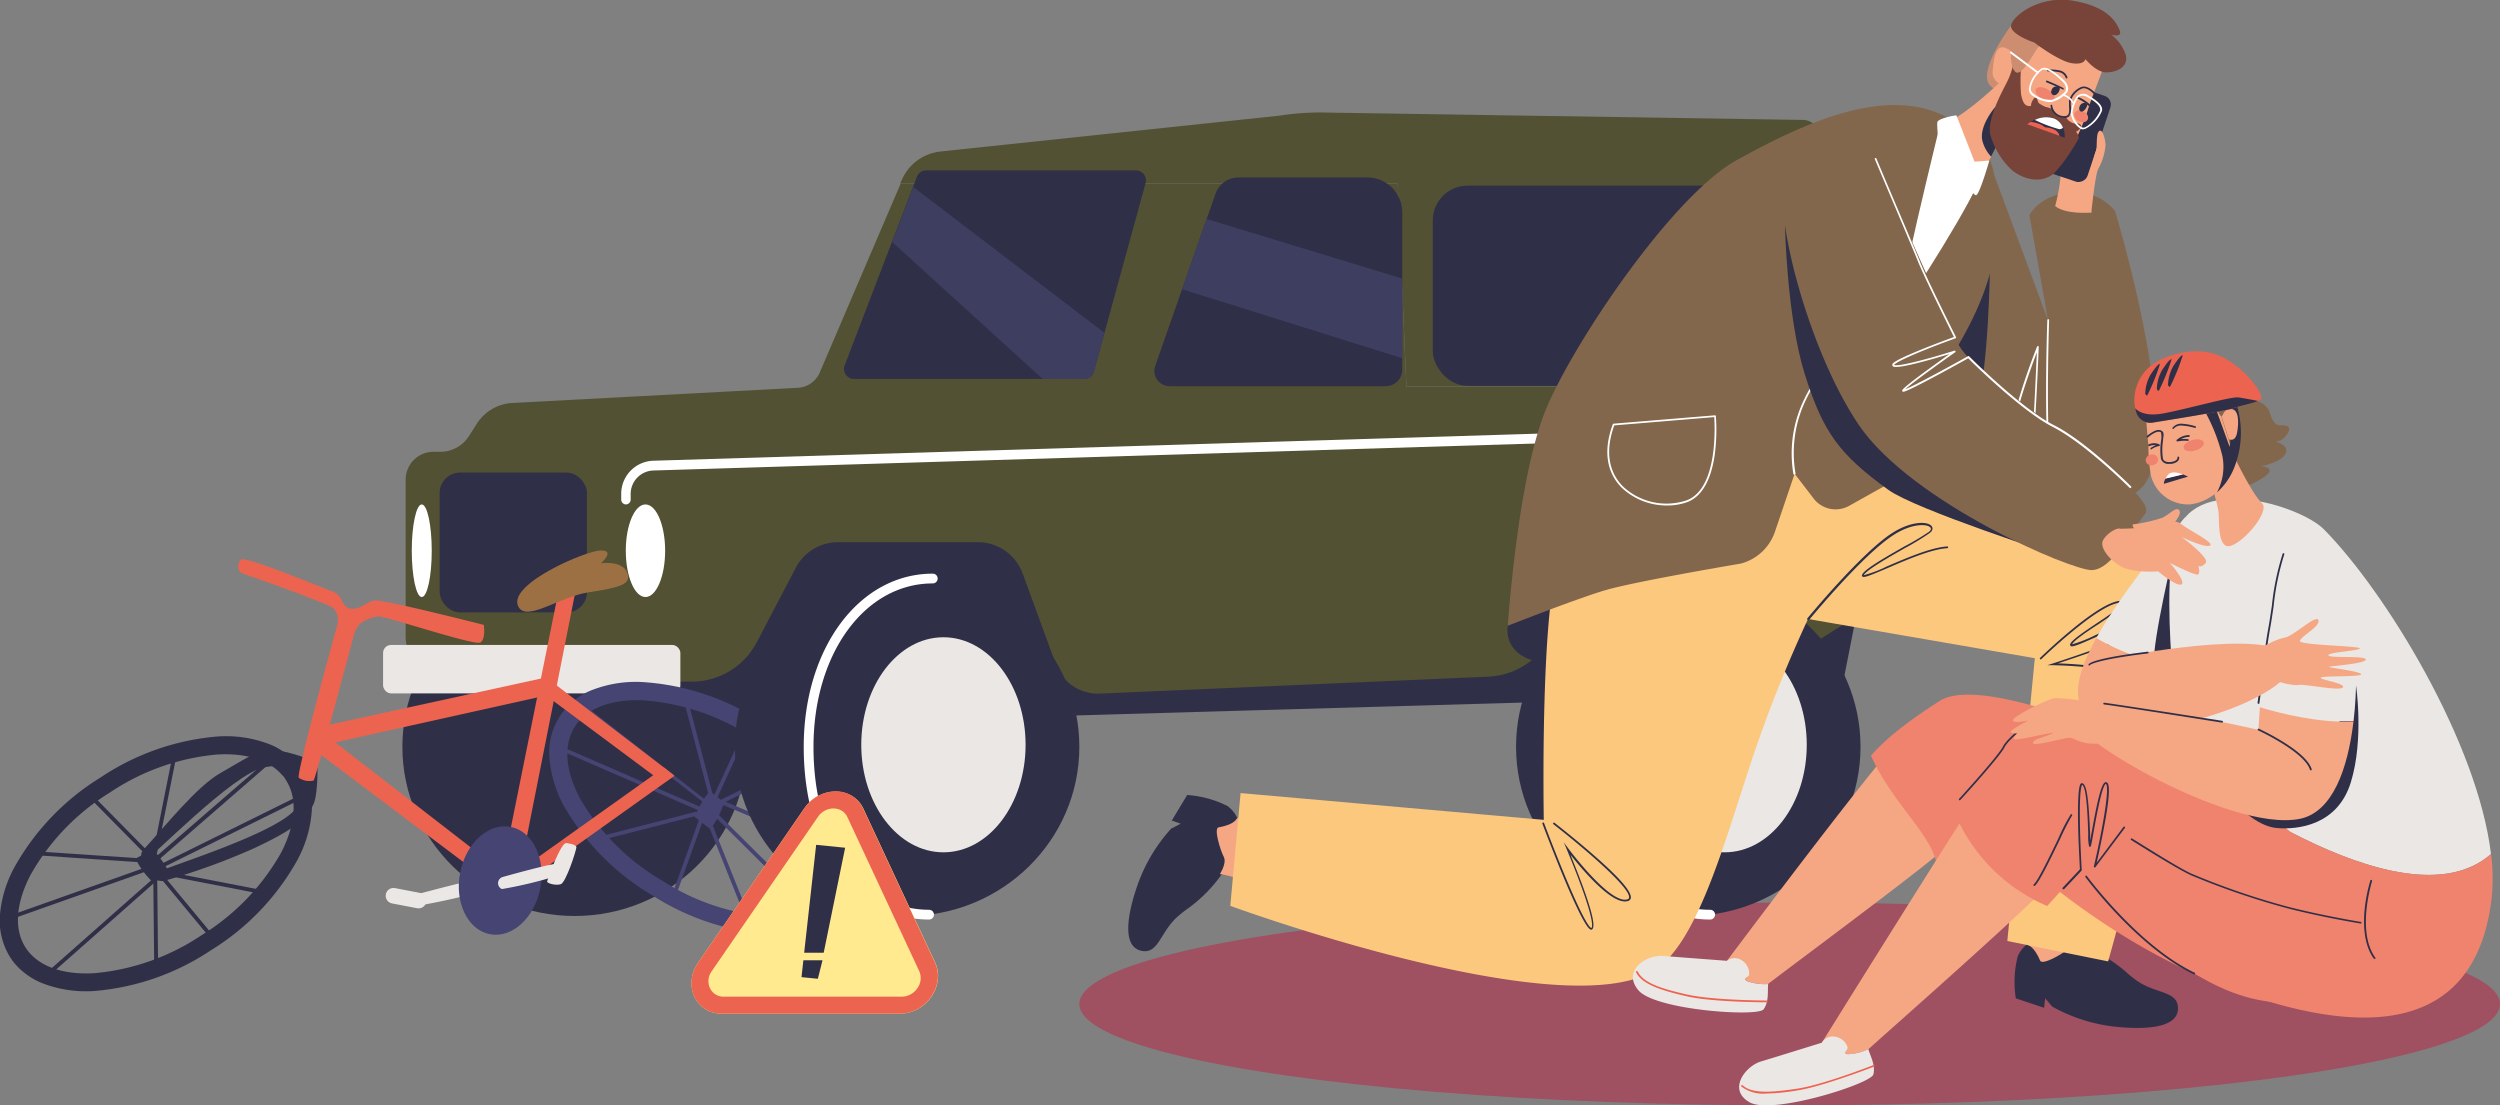 <svg id="Capa_1" data-name="Capa 1" xmlns="http://www.w3.org/2000/svg" viewBox="0 0 338.05 149.47"><rect x="0" y="0" width="338.05" height="149.47" fill="#808080" stroke="none"/><defs><style>.cls-1{fill:#9f5061;}.cls-2{fill:#302f48;}.cls-3{fill:#525133;}.cls-4{fill:#fff;}.cls-5{fill:#ebe7e5;}.cls-6{fill:#454472;}.cls-7{fill:#ec644f;}.cls-8{fill:#9d7044;}.cls-9{fill:#3e3e60;}.cls-10{fill:#f5a784;}.cls-11{fill:#fcc87e;}.cls-12{fill:#83674c;}.cls-13{fill:#cd8d71;}.cls-14{fill:#784338;}.cls-15{fill:#f0836e;}.cls-16{fill:#ffea90;}</style></defs><title>recursos</title><ellipse class="cls-1" cx="242" cy="135.76" rx="96.05" ry="13.71"/><ellipse class="cls-2" cx="77.7" cy="100.98" rx="23.29" ry="22.88"/><polygon class="cls-2" points="251.58 80.3 248.93 93.76 124.28 97.35 69.41 97.35 59.45 90.48 109.77 69.71 244.31 69.71 251.58 80.3"/><path class="cls-3" d="M58.62,61.09h.9A4.59,4.59,0,0,0,63.39,59l1.1-1.72a6.06,6.06,0,0,1,4.78-2.79l38.57-2.05a3.41,3.41,0,0,0,3-2.06l10.93-25.51H189l1.17,27.41h59.5c.07,1.86.12,3.38.15,4.32a2.28,2.28,0,0,0,.9,1.74,5.25,5.25,0,0,1,2.19,4.13V79.68a4.39,4.39,0,0,1-2,3.71l-5.31,3.37a1.62,1.62,0,0,1-2.46-1l-1.71-8.25a5.23,5.23,0,0,0-5.12-4.17H220.9a5.23,5.23,0,0,0-4.38,2.38l-7.28,11.2a10.09,10.09,0,0,1-8,4.58l-52.53,2.29a6.07,6.07,0,0,1-5.95-4l-4.48-12.25a6.43,6.43,0,0,0-6-4.22H113.3a6.43,6.43,0,0,0-5.69,3.45l-5.28,10.08a9.93,9.93,0,0,1-8.8,5.32H61A6.19,6.19,0,0,1,54.85,86V64.86A3.77,3.77,0,0,1,58.62,61.09Z"/><path class="cls-3" d="M189,24.84H121.72l.21-.49a6.43,6.43,0,0,1,5.23-3.86L173,15.64a35.68,35.68,0,0,1,6.33-.42l64.61,1s2.87,0,3.95,5.74c.79,4.2,1.48,21.37,1.79,30.29h-59.5Z"/><path class="cls-2" d="M114.23,49.37,124,23.86a1.35,1.35,0,0,1,1.24-.82H153.6a1.35,1.35,0,0,1,1.31,1.7l-7,25.5a1.35,1.35,0,0,1-1.31,1h-31.1A1.35,1.35,0,0,1,114.23,49.37Z"/><path class="cls-2" d="M156.2,49.5l8.16-23.3A3.29,3.29,0,0,1,167.47,24H184.9a4.71,4.71,0,0,1,4.71,4.71V50a2.22,2.22,0,0,1-2.22,2.22H158.15A2.07,2.07,0,0,1,156.2,49.5Z"/><rect class="cls-2" x="193.74" y="25.1" width="52.14" height="27.08" rx="4.71" ry="4.71"/><ellipse class="cls-2" cx="228.29" cy="100.98" rx="23.29" ry="22.88"/><path class="cls-4" d="M231.25,124.34a.66.66,0,1,0,0-1.32c-9.2,0-15.63-9.06-15.63-22,0-12.61,6.93-22.11,16.13-22.11a.66.66,0,1,0,0-1.32c-9.95,0-17.45,10.07-17.45,23.43C214.31,114.73,221.27,124.34,231.25,124.34Z"/><ellipse class="cls-5" cx="233.2" cy="100.71" rx="11.11" ry="14.54"/><ellipse class="cls-4" cx="87.28" cy="74.47" rx="2.66" ry="6.26"/><ellipse class="cls-4" cx="57.03" cy="74.47" rx="1.35" ry="6.26"/><rect class="cls-2" x="59.45" y="63.9" width="19.92" height="18.91" rx="2.76" ry="2.76"/><rect class="cls-5" x="51.8" y="87.21" width="40.2" height="6.55" rx="1.08" ry="1.08"/><path class="cls-4" d="M84.62,68.21a.66.66,0,0,0,.66-.66V66.8a3.17,3.17,0,0,1,3.09-3.18l160.4-4.91a.66.66,0,0,0,.64-.68.68.68,0,0,0-.68-.64L88.33,62.3A4.48,4.48,0,0,0,84,66.8v.76A.66.66,0,0,0,84.62,68.21Z"/><path class="cls-2" d="M6.47,131.74a.27.27,0,0,1,0-.37l14-12.37a.27.27,0,0,1,.38,0,.26.26,0,0,1,0,.38l-14,12.37a.27.27,0,0,1-.38,0Z"/><path class="cls-5" d="M56.8,120.74l-3.39-.65a1.05,1.05,0,0,0-.4,2.07l3.39.65a1.05,1.05,0,0,0,.4-2.07Z"/><path class="cls-5" d="M57.05,120.75s8.48-2.29,8.86-2a1.22,1.22,0,0,1-.09,1.58,81,81,0,0,1-8.93,2.07A.87.87,0,0,1,57.05,120.75Z"/><path class="cls-6" d="M115.92,120.61a8.68,8.68,0,0,1-.5.93,9.4,9.4,0,0,1-4.65,3.78,16.38,16.38,0,0,1-6.65,1,33.32,33.32,0,0,1-15.88-5.23,33.32,33.32,0,0,1-11.83-11.83,16.38,16.38,0,0,1-2.08-6.4,9.06,9.06,0,0,1,5.93-9.63,16.38,16.38,0,0,1,6.65-1,33.32,33.32,0,0,1,15.88,5.23,33.32,33.32,0,0,1,11.83,11.83,16.38,16.38,0,0,1,2.08,6.4A9.67,9.67,0,0,1,115.92,120.61ZM77.33,99c-1.12,2.43-.7,5.65,1.21,9.16a30.89,30.89,0,0,0,11,10.92,30.88,30.88,0,0,0,14.69,4.88c4.37.14,7.62-1.15,9.15-3.65s1.23-6-.86-9.82a30.88,30.88,0,0,0-11-10.92,30.89,30.89,0,0,0-14.69-4.88c-4.37-.14-7.62,1.15-9.15,3.65A6.18,6.18,0,0,0,77.33,99Zm24.84-.47h0Z"/><path class="cls-6" d="M93.9,110.45s1.66-3.61,2.2-3.3a6.13,6.13,0,0,1,1.74,1.42c.12.33-1.5,3.78-2,3.39Z"/><path class="cls-6" d="M96.63,108.67a.27.27,0,0,1-.5,0L92.48,94.74A.27.27,0,1,1,93,94.6l3.65,13.89A.27.27,0,0,1,96.63,108.67Z"/><path class="cls-6" d="M101.26,98.59l-4.44,9.65a.27.27,0,1,1-.48-.22l4.44-9.65a.27.27,0,0,1,.48.22Z"/><path class="cls-6" d="M108.17,103.4a.27.27,0,0,1-.12.13l-10.55,5.2a.27.27,0,0,1-.24-.48l10.55-5.2a.27.27,0,0,1,.36.35Z"/><path class="cls-6" d="M115.31,116a.27.27,0,0,1-.35.13l-17.23-7.3a.27.27,0,1,1,.21-.49l17.23,7.3a.27.27,0,0,1,.14.35Z"/><path class="cls-6" d="M110.53,123.7l-.05.08a.27.27,0,0,1-.38,0L96.16,109.92a.27.27,0,1,1,.38-.38l13.94,13.86A.27.27,0,0,1,110.53,123.7Z"/><path class="cls-6" d="M101.5,124.6a.27.27,0,0,1-.49,0l-5.24-13.07a.27.27,0,1,1,.49-.2l5.24,13.07A.27.27,0,0,1,101.5,124.6Z"/><path class="cls-6" d="M91.35,121.24a.27.27,0,0,1-.49-.2l3.69-10.27a.27.27,0,1,1,.5.18l-3.69,10.27Z"/><path class="cls-6" d="M94.33,110.16a.27.27,0,0,1-.18.15l-12.33,3.16a.27.27,0,0,1-.13-.52L94,109.79a.27.27,0,0,1,.31.37Z"/><path class="cls-6" d="M95.58,109.79a.27.27,0,0,1-.35.13l-19.12-8.31a.27.27,0,0,1,.21-.49l19.12,8.31a.27.27,0,0,1,.14.35Z"/><path class="cls-6" d="M96,108.85l0,.05a.27.27,0,0,1-.37,0L79,96a.27.27,0,0,1,.33-.42l16.59,13A.27.27,0,0,1,96,108.85Z"/><path class="cls-2" d="M41,102.85s1.53,2.73-.91,6.36-19.66,8.6-19.6,9.12a1.63,1.63,0,0,0,1.87.73,89.31,89.31,0,0,0,12-4.36c4.53-2.14,7-3.64,8.05-6,.65-1.51.51-5.75.51-5.75Z"/><path class="cls-2" d="M42.15,104.85s-2-1.88-6.34-1.11S20,116.6,19.54,116.33c-.09-.06-.9-.61-.09-1.49,3.11-3.38,7.19-8.51,10.34-10.3,4.18-2.37,4.81-3.08,7.41-3.07,1.65,0,5.66,1.56,5.66,1.56Z"/><path class="cls-2" d="M2,130.3a8.68,8.68,0,0,1-.62-.85A9.4,9.4,0,0,1,0,123.62a16.38,16.38,0,0,1,2-6.44,33.32,33.32,0,0,1,11.6-12.05,33.32,33.32,0,0,1,15.78-5.54,16.38,16.38,0,0,1,6.67.9A9.06,9.06,0,0,1,42.13,110a16.38,16.38,0,0,1-2,6.44,33.32,33.32,0,0,1-11.6,12.05A33.32,33.32,0,0,1,12.8,134a16.38,16.38,0,0,1-6.67-.9A9.67,9.67,0,0,1,2,130.3Zm36.22-25.41c-1.71-2.06-4.79-3.08-8.78-2.87a30.89,30.89,0,0,0-14.6,5.16A30.88,30.88,0,0,0,4.13,118.3c-2,3.87-2.26,7.37-.67,9.83s4.86,3.7,9.22,3.47a30.88,30.88,0,0,0,14.6-5.16A30.89,30.89,0,0,0,38,115.32c2-3.87,2.26-7.37.67-9.83A6.18,6.18,0,0,0,38.26,104.88ZM27.93,127.47h0Z"/><polygon class="cls-7" points="44.23 98.06 74.67 91.42 74.3 93.94 43.71 100.74 44.23 98.06"/><polygon class="cls-7" points="74.56 92.14 91.18 104.86 89.74 105.88 73 93.42 74.56 92.14"/><polygon class="cls-7" points="68.6 118.87 89.78 103.79 91.17 104.92 69.61 120.29 68.6 118.87"/><polygon class="cls-7" points="44.56 99.79 69.06 118.77 67.42 120.15 42.2 101.17 44.56 99.79"/><polygon class="cls-7" points="77.79 80.08 69.78 120.51 67.42 120.15 75.58 79.66 77.79 80.08"/><path class="cls-8" d="M70.08,82c1.07,2.18,5.5-1.29,9.51-1.91s5.89-1,5.22-2.67-3.55-1.26-3.55-1.26,2-1.73,0-1.73S68.59,79,70.08,82Z"/><path class="cls-2" d="M20.73,114.84s2.54,3.06,2,3.41a6.13,6.13,0,0,1-2,1c-.35,0-2.76-3-2.19-3.27Z"/><path class="cls-2" d="M21.15,118.07a.27.27,0,0,1,.26-.43l14.1,2.73a.27.27,0,1,1-.1.52l-14.1-2.73A.27.27,0,0,1,21.15,118.07Z"/><path class="cls-2" d="M28.23,126.61l-6.78-8.18a.27.27,0,0,1,.41-.34l6.78,8.18a.27.27,0,0,1-.41.34Z"/><path class="cls-2" d="M20.91,130.75a.27.27,0,0,1-.06-.17l-.12-11.76a.27.27,0,0,1,.53,0l.12,11.76a.27.27,0,0,1-.47.17Z"/><path class="cls-5" d="M76.6,114s1.34.16,1.34.56-1.41,4.77-2.11,5-1.88-.13-1.85-.36S75.86,113.8,76.6,114Z"/><path class="cls-2" d="M1.58,124.09a.27.27,0,0,1,.12-.42l18.53-6.57a.27.27,0,1,1,.18.5L1.88,124.17A.27.27,0,0,1,1.58,124.09Z"/><path class="cls-2" d="M4.68,115.56a.27.27,0,0,1,.22-.44l14,.94a.27.27,0,1,1,0,.53l-14-.94A.27.27,0,0,1,4.68,115.56Z"/><path class="cls-2" d="M12.1,107.86a.27.27,0,0,1,.39-.36l7.66,7.77a.27.27,0,0,1-.38.37l-7.66-7.77Z"/><path class="cls-2" d="M20.8,115.35a.27.27,0,0,1-.06-.22l2.49-12.48a.27.27,0,1,1,.52.1l-2.49,12.48a.27.27,0,0,1-.47.12Z"/><path class="cls-2" d="M20.59,116.64a.27.27,0,0,1,0-.37l15.76-13.64a.27.27,0,0,1,.35.4L21,116.67a.27.27,0,0,1-.38,0Z"/><path class="cls-2" d="M21.25,117.44l0-.05a.27.27,0,0,1,.12-.36l18.88-9.34a.27.27,0,0,1,.24.48l-18.88,9.34A.27.27,0,0,1,21.25,117.44Z"/><ellipse class="cls-6" cx="67.63" cy="119.06" rx="7.39" ry="5.52" transform="translate(-62.04 163.03) rotate(-79.13)"/><path class="cls-5" d="M68,118.58s7.09-2,7.47-1.77a1.22,1.22,0,0,1-.06,1.59,58.2,58.2,0,0,1-7.54,1.82A.87.87,0,0,1,68,118.58Z"/><path class="cls-7" d="M45.51,82.87a2.7,2.7,0,0,1,.08,1.74c-.71,2.5-5.57,20.21-5.19,20.56a2.56,2.56,0,0,0,2,.38c.25-.16,4.64-16.6,5.5-19.86a2.77,2.77,0,0,1,1.48-1.79,4.79,4.79,0,0,1,1.83-.55c1.07,0,13,4,13.75,3.53s.46-2.38.46-2.38S51.73,81,50.61,81.2s-1.86,1.29-3.2,1.09S46.49,80.54,45,80,32.89,75,32.5,75.7s-.5,1.61.58,1.95,11.39,4,12,4.59A1.86,1.86,0,0,1,45.51,82.87Z"/><path class="cls-9" d="M123.5,25.29h0l-2.86,7.43L141,51.25h5.61a1.35,1.35,0,0,0,1.31-1L149.33,45Z"/><polygon class="cls-9" points="159.84 39.11 189.61 48.44 189.61 37.67 163.16 29.61 159.84 39.11"/><ellipse class="cls-2" cx="122.66" cy="100.98" rx="23.29" ry="22.88"/><path class="cls-4" d="M125.63,124.34a.66.66,0,1,0,0-1.32C116.42,123,110,114,110,101c0-12.61,6.93-22.11,16.13-22.11a.66.66,0,1,0,0-1.32c-9.95,0-17.45,10.07-17.45,23.43C108.68,114.73,115.65,124.34,125.63,124.34Z"/><ellipse class="cls-5" cx="127.57" cy="100.71" rx="11.11" ry="14.54"/><path class="cls-2" d="M165.66,117.54a19.62,19.62,0,0,1-5.16,5.4,14.51,14.51,0,0,0-1.42,1.15c-2.26,2.11-2.51,5.14-4.93,4.43-2.1-.62-2-4-.38-8.72a22.48,22.48,0,0,1,4.59-7.75l1.3-.67-1.21-.43,2.08-3.45A14.2,14.2,0,0,1,166,109a4.24,4.24,0,0,1,1.65,2.77A10.71,10.71,0,0,1,165.66,117.54Z"/><path class="cls-10" d="M164.93,118.22s1-1.48.55-2.35-1.42-3.92-.68-4c2.37-.41,2.41-1.29,2.52-1.25s5.84.76,5.75,2.54.39,6.94-.36,7.05S165.2,117.95,164.93,118.22Z"/><path class="cls-2" d="M281.22,127.76a19.62,19.62,0,0,1,6.42,3.81,14.51,14.51,0,0,0,1.44,1.13c2.57,1.73,5.57,1.29,5.42,3.81-.13,2.19-3.48,2.83-8.41,2.33a22.48,22.48,0,0,1-8.59-2.73l-.95-1.12-.15,1.28L272.58,135a14.2,14.2,0,0,1,.26-5.7,4.24,4.24,0,0,1,2.33-2.23A10.71,10.71,0,0,1,281.22,127.76Z"/><path class="cls-10" d="M282.06,128.32s-1.67-.67-2.41,0-3.5,2.26-3.79,1.57c-.93-2.22-1.8-2.06-1.79-2.18s-.58-5.86,1.19-6.17,6.68-1.94,7-1.24S281.72,128.12,282.06,128.32Z"/><path class="cls-2" d="M207.68,75.49l-3.8,9.11S202.53,91,214,89.6,250,73.33,249.52,64.16,211,71.71,207.68,75.49Z"/><path class="cls-11" d="M251.51,59.53l4.62.58s33.11,13.4,38,17.15S285.06,130,285.06,130l-13.63-2.76L275.15,89,244.48,83.7A182.05,182.05,0,0,0,237,102.41c-3.9,11.7-7.57,25.61-13.64,29-12.92,7.24-57-8.92-57-8.92l1.39-15.25,41,3.62s-.57-31.07,2.52-36.23S251.51,59.53,251.51,59.53Z"/><path class="cls-12" d="M269.69,23.76l7.24,19.53-2.51-14.18s1.06-2.33,4.75-3A7,7,0,0,1,286,28.53s9.65,31.88,3.5,37.5c-5.2,4.74-13.06,4.75-17.64-1.38S259.5,49,260.59,38.73C261.24,32.62,269.69,23.76,269.69,23.76Z"/><path class="cls-10" d="M282.79,28.74s-3.42.32-4.89-.88a23.47,23.47,0,0,0,.82-5.54c-.07-.8,2.93-3.72,4-3.33s1.09.92,1,1.72-1.12,5.71-1.12,6.29A11.81,11.81,0,0,0,282.79,28.74Z"/><rect class="cls-2" x="274.45" y="14.65" width="12.23" height="6.82" rx="1.23" ry="1.23" transform="translate(174.39 278.39) rotate(-71.49)"/><path class="cls-2" d="M269.08,35.45l-8.2,9.21c.92,4.71,3.32,9.13,5.89,13C269.05,50.69,269.08,35.45,269.08,35.45Z"/><path class="cls-12" d="M258.5,55.68c8.85-11.16,13.21-20.66,11.19-31.92-.52-2.89-2-4.85-4.54-6.73-7.84-5.83-18.71-1.84-30.37,4.66-8.65,4.81-22,24.64-25.73,33.64-3.86,9.34-5.16,29.28-5.16,29.28s10-3.93,13.49-4.89c4.42-1.22,18-3.51,18-3.51A6.65,6.65,0,0,0,240,71.92l2.67-7.86,2.56,3.34a3.75,3.75,0,0,0,4.81,1l12-6.72S258.78,55.94,258.5,55.68Z"/><path class="cls-13" d="M271.93,3.46s-4.7,6.24-2.8,8.14c3.06,3.05,6.9-5.38,6.74-6.48S273,3,271.93,3.46Z"/><path class="cls-10" d="M270.5,11.06s-4.28,4.09-6.71,5.21c-1.42.66.32,5.87,2.14,7.5s3.94-4,4.47-5,2.55-3.65,2.73-4.13S271.45,11,270.5,11.06Z"/><path class="cls-10" d="M284.39,9.24l-1.88,5a26.07,26.07,0,0,1-1.53,4c-.87,1.63-3.14,4.13-6.34,2.86s-5.24-5.08-5-7.1a5.87,5.87,0,0,1,.71-2.71,1.69,1.69,0,0,1-.88-1.85c.11-1.48.39-3.37,1.57-3s1.11,1.09,1.41,1.14,2.87-2.4,4.47-2.11S284.32,7.25,284.39,9.24Z"/><path class="cls-2" d="M270.4,18.78c.09-.17.21-.38.36-.62l-1-3.65S267.61,17,268.05,19a4.9,4.9,0,0,0,1.19,2.18C269.78,20.18,270.2,19.16,270.4,18.78Z"/><path class="cls-2" d="M279.44,10.61a.12.12,0,0,1-.12-.09h0a1.17,1.17,0,0,0-.75-.73,5.54,5.54,0,0,0-1.65-.13.12.12,0,0,1,0-.24,5.68,5.68,0,0,1,1.74.14,1.42,1.42,0,0,1,.9.89.12.12,0,0,1-.08.15Z"/><path class="cls-14" d="M273.29,9.06a23.7,23.7,0,0,0,0,3.7c.18.92.44,1.59,1.13,1.58a7.15,7.15,0,0,1,4.39,1c.66.5,2.41,2.94,2.29,3.31s-2.51,4.3-3.75,5.08c-1.86,1.17-4.11.28-5.37-.79A10.56,10.56,0,0,1,269.07,18c-.22-2.51,2-6.17,2.47-7.23.73-1.58.64-2.47,1-2.5A.61.61,0,0,1,273.29,9.06Z"/><ellipse class="cls-15" cx="276.55" cy="12.75" rx="0.75" ry="1.43" transform="translate(131.43 248.51) rotate(-61.03)"/><ellipse class="cls-15" cx="281.43" cy="15.73" rx="0.75" ry="0.99" transform="translate(131.34 254.32) rotate(-61.03)"/><path class="cls-2" d="M278.93,12.07h-.05c-.84-.41-2.16-.94-2.17-.95a.12.12,0,0,1,.09-.22s1.34.54,2.19,1a.12.12,0,0,1-.05.23Z"/><path class="cls-2" d="M282.48,14.31a.12.12,0,0,1-.08,0,5.74,5.74,0,0,0-1.52-1,.12.12,0,0,1,.09-.22,5.88,5.88,0,0,1,1.6,1,.12.12,0,0,1-.08.21Z"/><path class="cls-13" d="M271.93,6.52s-.23,2.56.62,3.22,2.51-2.69,3-3.26a4.2,4.2,0,0,1,1.37-1S272.24,3.15,271.93,6.52Z"/><path class="cls-10" d="M280.11,14.11s.18,1.16-.34,1.53a1.53,1.53,0,0,1-1.83-.37c-.44-.49-.58-.72-.53-1A1.51,1.51,0,0,1,280.11,14.11Z"/><path class="cls-2" d="M278.47,11.8a.7.7,0,0,0-1.07.42.53.53,0,0,0,0,.41c.25.4.57.24.77.07s.48-.7.29-.87Z"/><path class="cls-2" d="M282.12,14a.61.61,0,0,0-.84.25.73.73,0,0,0-.1.64c.19.35.49.18.68,0s.49-.7.33-.84Z"/><path class="cls-14" d="M277.34,14.79a7.43,7.43,0,0,1-1.61-.81c-.33-.32-.2-1-.44-.9s-1.2,1.32-.23,1.92,2.62,1.3,3.46,2,1.38,1.14,2,.9,1.08-.71.8-1.05-.8,0-1.23-.3-1.22-.51-1.73-.81A5.13,5.13,0,0,1,277.34,14.79Z"/><path class="cls-2" d="M279.86,13.77h0a.12.12,0,0,1-.1-.14,2.88,2.88,0,0,1,1.58-1.83c.85-.42,1.85.64,1.9.69a.12.12,0,0,1-.18.16s-.92-1-1.61-.64A2.66,2.66,0,0,0,280,13.67.12.12,0,0,1,279.86,13.77Z"/><path class="cls-4" d="M281.66,17.49a.63.63,0,0,1-.37-.11A2.93,2.93,0,0,1,280,15.2a4.64,4.64,0,0,1,.84-2.18,1.22,1.22,0,0,1,1.52-.13c1,.59,2.05,1.3,1.87,2.1A4.78,4.78,0,0,1,282,17.41,1.07,1.07,0,0,1,281.66,17.49Zm0-4.56a.93.93,0,0,0-.65.26l0,0a4.62,4.62,0,0,0-.75,2,2.72,2.72,0,0,0,1.19,2,.55.55,0,0,0,.53,0,4.64,4.64,0,0,0,2-2.24c.17-.74-1.18-1.51-1.76-1.84A1.16,1.16,0,0,0,281.65,12.93Zm-.74.18h0Z"/><path class="cls-4" d="M277.17,13.81a4.34,4.34,0,0,1-2.49-1,1,1,0,0,1-.3-1,4.12,4.12,0,0,1,1.7-2.57c.77-.33,1.93.62,3,1.6a1.57,1.57,0,0,1,.57,1.13,1.06,1.06,0,0,1-.11.49,4.09,4.09,0,0,1-2,1.3A1.37,1.37,0,0,1,277.17,13.81Zm-.74-4.39a.63.63,0,0,0-.25,0,4,4,0,0,0-1.56,2.38.79.79,0,0,0,.22.77,3.72,3.72,0,0,0,2.59.93,4,4,0,0,0,1.84-1.15v0s.35-.62-.4-1.34C278.35,10.52,277.2,9.41,276.43,9.41Z"/><path class="cls-4" d="M280.32,14a.12.12,0,0,1-.1-.06,2.17,2.17,0,0,0-1.29-1,.12.12,0,0,1,0-.24,2.37,2.37,0,0,1,1.45,1.1.12.12,0,0,1,0,.17Z"/><path class="cls-4" d="M275.56,9.93l-.07,0-3.66-2.73A.12.12,0,0,1,272,7l3.66,2.73a.12.12,0,0,1-.07.22Z"/><path class="cls-2" d="M279.11,15.91a1.81,1.81,0,0,1-1.84-1.63.12.12,0,1,1,.24,0,1.58,1.58,0,0,0,1.66,1.42.59.59,0,0,0,.45-.16c.22-.24.18-.74.15-1.28,0-.17,0-.34,0-.51a.12.12,0,0,1,.12-.12.12.12,0,0,1,.12.12c0,.17,0,.34,0,.5a2.05,2.05,0,0,1-.21,1.46.82.82,0,0,1-.62.24Z"/><path class="cls-4" d="M267,21.87s-2.42-6.21-2.46-6.26-2.43.37-2.57.9.53,7.43,1.15,7.27a18.26,18.26,0,0,1,2.47-.18s1.18,3.13,1.68,2.76S269,21.71,269,21.71Z"/><path class="cls-10" d="M282.79,28.74s.5-5,.92-5.88a7.77,7.77,0,0,0,1-3.29c-.07-1-.47-2.25-.9-1.81s-.18,2.27-.41,2.7S282,26.13,282,26.13l-.89,2.1Z"/><path class="cls-4" d="M277.31,66.55a1,1,0,0,1-.45-.13,5.59,5.59,0,0,1-2.22-5.11c.34-3.42.68-11.25.78-13.66-.38,1-1.12,3-1.81,5.16-1.29,4.09-1.8,7-1.49,8.43a.12.12,0,0,1-.24.05c-.77-3.54,3.39-14,3.57-14.41a.12.12,0,0,1,.23,0c0,.1-.41,10.33-.82,14.39A5.33,5.33,0,0,0,277,66.2c.13.07.37.16.5.05s.27-.34-.08-1.4c-1.19-3.57-.61-20.84-.58-21.57a.12.12,0,1,1,.24,0c0,.18-.61,18,.57,21.49.28.85.29,1.42,0,1.66A.47.47,0,0,1,277.31,66.55Z"/><path class="cls-2" d="M279.19,18.63A2.73,2.73,0,0,0,277.75,16c-1.57-.67-3.67.77-3.67.77Z"/><path class="cls-4" d="M278.41,17.46a19.42,19.42,0,0,1-3.26-1.24,3.46,3.46,0,0,1,2.6-.2,2.22,2.22,0,0,1,1.2,1.24A.57.57,0,0,1,278.41,17.46Z"/><path class="cls-7" d="M274.08,16.79a5.77,5.77,0,0,1,.51-.3,4.11,4.11,0,0,1,1.46.4l.5.33a3.45,3.45,0,0,1,1.33.35c.32.22.61.55.59.8Z"/><path class="cls-4" d="M242.62,64.18a.12.12,0,0,1-.12-.09A16.71,16.71,0,0,1,244,53.92c2.55-5.44,12.2-16.12,12.29-16.23a.12.12,0,0,1,.18.16c-.1.11-9.72,10.76-12.25,16.17a16.45,16.45,0,0,0-1.43,10,.12.12,0,0,1-.09.15Z"/><path class="cls-2" d="M241.36,30.34s.23,12.49,2.7,20.32,4.67,10.79,11.27,15.57c3.71,2.69,22.95,8.89,22.95,8.89s-21.37-15-26.11-22.39S241.36,30.34,241.36,30.34Z"/><path class="cls-4" d="M262.3,17S256,42.64,256.89,42.06s10.82-16.35,10.87-18.3S262.3,17,262.3,17Z"/><path class="cls-12" d="M252.51,19s11.4,25.93,12.34,27.64c3.05,5.53,27.54,19.87,25.22,22.84s-4.54,7.5-7.2,7.61-24.4-9.13-31.53-19.64c-6.88-10.13-12-29.63-9.86-34.88S251.69,16.24,252.51,19Z"/><path class="cls-4" d="M288.09,66a.12.12,0,0,1-.09,0c-.06-.06-6-6-10.38-8.25-4.19-2.11-10.76-8.58-11.48-9.3-.88.49-7.93,4.41-8.73,4.52a.16.16,0,0,1-.19-.09c-.05-.13-.11-.28,3.48-2.91,1.11-.81,2.24-1.62,2.92-2.1-.75.23-2,.6-3.22.93-4.07,1.1-4.35.82-4.47.7a.2.2,0,0,1-.05-.19c0-.16.12-.52,4.33-2.21,1.76-.71,3.53-1.35,4-1.53-.49-1-3.85-7.75-4.8-10.06-1-2.47-5.85-13.85-5.9-14a.12.12,0,0,1,.22-.09c0,.11,4.88,11.5,5.9,14s4.82,10.09,4.86,10.16a.12.12,0,0,1-.07.17c-4,1.43-8.1,3.15-8.3,3.6.41.28,4.43-.75,8.15-1.93a.12.12,0,0,1,.11.21c-2.32,1.63-5.92,4.24-6.75,5,1.32-.51,6.45-3.33,8.48-4.46a.12.12,0,0,1,.14,0c.07.07,7.1,7.12,11.48,9.32s10.38,8.23,10.44,8.29a.12.12,0,0,1-.09.2Z"/><path class="cls-14" d="M275.07,5.75s3.24,2.47,5,2.78S282,8,282,8s1.47,1.83,2.86,1.79,2.94-.71,2.6-2.31a5.52,5.52,0,0,0-2-2.8s1.59.51,1.15-.6-1.66-3.25-6.43-4-8.48,2.45-8.24,3.58S275.07,5.75,275.07,5.75Z"/><path class="cls-2" d="M215.19,125.71h-.08c-1.27-.35-6-12.9-6.55-14.33a.12.12,0,0,1,.23-.08s1.32,3.52,2.77,7c2.62,6.31,3.41,7.13,3.62,7.19h0c.16-.13.35-.93-1.33-5.55-.93-2.57-2-5.08-2-5.11l-.4-.93.6.81c.06.08,5.68,7.62,8,6.9.18-.06.22-.15.23-.22.27-1.45-7.3-7.67-10.23-9.94a.12.12,0,0,1,.15-.19s2.69,2.08,5.27,4.34c1.3,1.14,5.28,4.61,5.05,5.83a.52.52,0,0,1-.4.41c-2.09.64-6.23-4.33-7.75-6.25.39,1,1.05,2.6,1.66,4.27,1.31,3.61,1.71,5.46,1.25,5.82A.25.25,0,0,1,215.19,125.71Z"/><path class="cls-2" d="M244.48,83.82a.12.12,0,0,1-.09-.2c.07-.09,7.32-8.9,11.5-11.56,2.52-1.61,4.8-1.61,5.32-.9.09.13.26.47-.24.89a34.32,34.32,0,0,1-3.4,2.07c-2.34,1.33-5.24,3-5.56,3.66h0a16.29,16.29,0,0,0,3.07-1.16c2.55-1.1,6.05-2.61,8.22-2.73a.12.12,0,0,1,.13.11.12.12,0,0,1-.11.13c-2.13.11-5.6,1.61-8.14,2.71-2.36,1-3.15,1.33-3.36,1.11a.23.23,0,0,1,0-.28c.34-.73,3.16-2.34,5.65-3.76a35.29,35.29,0,0,0,3.37-2c.17-.14.35-.36.2-.56-.38-.51-2.48-.64-5,1-4.15,2.64-11.37,11.42-11.44,11.51A.12.12,0,0,1,244.48,83.82Z"/><path class="cls-4" d="M225.42,68.35a8.86,8.86,0,0,1-6.1-2.37c-1.47-1.46-2.88-4.14-1.24-8.61a.12.12,0,0,1,.1-.08l13.71-1.13a.12.12,0,0,1,.13.11,25.76,25.76,0,0,1-.14,5.12c-.48,3.52-1.77,5.77-3.72,6.5A7.81,7.81,0,0,1,225.42,68.35Zm-7.14-10.83c-1.55,4.31-.2,6.89,1.21,8.29a8.62,8.62,0,0,0,8.59,1.84c4.25-1.6,3.79-10.13,3.72-11.25Z"/><path class="cls-2" d="M286.42,91.17l-.06,0c-2-1.12-8.72-1.22-8.79-1.22h-.74l.7-.22s3.61-1.16,7.14-2.47c6.39-2.37,7.09-3.19,7.1-3.43,0-.07-.1-.12-.18-.15-1.42-.55-5.35,1.21-8.23,2.49-2.39,1.06-3.18,1.39-3.4,1.16,0,0-.09-.14,0-.29.27-.56,1.93-1.67,3.68-2.84.88-.59,1.8-1.2,2.45-1.69,1-.76,1-.94,1-1h0s-.06-.08-.53,0c-3.05.36-10.46,7.55-10.53,7.62a.12.12,0,0,1-.17-.17s1.9-1.85,4.14-3.7c3-2.49,5.22-3.84,6.54-4,.32,0,.69-.05.78.18.15.42-1,1.22-3.53,2.94-1.57,1-3.36,2.24-3.6,2.74v0a16.76,16.76,0,0,0,3.1-1.22c2.91-1.3,6.9-3.08,8.41-2.49.28.11.33.27.33.38,0,1-5.28,2.92-7.26,3.65-2.63,1-5.28,1.86-6.49,2.26,1.8.06,6.51.3,8.2,1.23a.12.12,0,0,1-.06.23Z"/><path class="cls-5" d="M283.46,86.29c4.05-7.29,12-16.32,12-16.32s2.83,13.53,0,19.72l-.25.52A30.4,30.4,0,0,1,283.46,86.29Z"/><path class="cls-10" d="M283.46,86.29a30.4,30.4,0,0,0,11.74,3.92c-3,5.93-10.59,10.27-13.58,5.71C280.18,93.74,281.33,90.11,283.46,86.29Z"/><path class="cls-2" d="M293.54,76.35s-3.32,14.12-2,14.31,5.33,1.06,5.29-.64S293.54,76.35,293.54,76.35Z"/><path class="cls-10" d="M255.31,101.74c4.1,3,5.94,10.12,6.64,13.86-4.54,3.8-22.85,17.36-22.86,17.45a7.09,7.09,0,0,1-2.87-.39,28.39,28.39,0,0,1-2.7-2.74S249.77,108.21,255.31,101.74Z"/><path class="cls-5" d="M224.89,129.26c2.22.18,8.63.66,8.63.66a1.68,1.68,0,0,1,1.87-.14,2.11,2.11,0,0,1,1.13,2c-.11.46-1,.4-.3.89a7.09,7.09,0,0,0,2.87.39c-.1.86.15,2.36-.62,3.42s-14.68.11-16.93-2.58S222.67,129.08,224.89,129.26Z"/><path class="cls-7" d="M238.93,135.53h0c-.07,0-7.34,0-10.86-.81s-6.06-1.64-6.84-3.25a.12.12,0,0,1,.22-.11c.74,1.52,3.1,2.32,6.68,3.12s10.73.81,10.8.81a.12.12,0,0,1,0,.24Z"/><path class="cls-12" d="M304.88,54.12s1.61.38,2,1.57.72,1.89,1.64,1.82,1.4.39.64,1.34a1.88,1.88,0,0,1-1.48.87s1.91.4,1.37,1.61-3.36,1.73-3.36,1.73,1.38,0,1.19.71-3.71,2.61-6,2.74-7.43-8.46-6.73-10.63S303.8,53.85,304.88,54.12Z"/><path class="cls-5" d="M295.17,103.32s-3.24-21.08-1.11-30.4,17-4.57,20.18-1.34c8.42,8.53,20.81,28.91,22.59,43.9C324.73,126.1,295.17,103.32,295.17,103.32Z"/><path class="cls-10" d="M298.75,53.32c-.73-1.22-6.86-2.68-8.64,2.3l.4,4.77a23.43,23.43,0,0,0,.33,3.87,5.17,5.17,0,0,0,5.34,3.94,6.65,6.65,0,0,0,5.54-4.81,9.85,9.85,0,0,0-.38-4l-1-3.12C300.1,56.21,299.49,54.57,298.75,53.32Z"/><path class="cls-10" d="M301.48,60.39s2.7,6,4.41,7.69c1,1-2.07,4.86-4.1,5.68s-1.67-3.48-1.8-4.52-1-3.86-1-4.32S300.7,60,301.48,60.39Z"/><path class="cls-2" d="M293.85,58l-.07,0a.12.12,0,0,1,0-.17,1.49,1.49,0,0,1,1.19-.54h0a8.09,8.09,0,0,1,1.88.34.12.12,0,0,1-.07.23,8,8,0,0,0-1.85-.32,1.26,1.26,0,0,0-1,.43A.12.12,0,0,1,293.85,58Z"/><ellipse class="cls-15" cx="296.64" cy="60.22" rx="1.41" ry="0.74" transform="translate(-5.03 85.09) rotate(-16.19)"/><ellipse class="cls-15" cx="290.98" cy="62.19" rx="0.84" ry="0.74" transform="translate(-5.8 83.59) rotate(-16.19)"/><path class="cls-2" d="M293.31,62.72a1,1,0,0,1-1.1-.67,8.27,8.27,0,0,1,0-2.39,2.91,2.91,0,0,0,0-1.18c-.41-.37-1.39.34-1.74.65a.12.12,0,0,1-.16-.18,4.89,4.89,0,0,1,.75-.53c.58-.33,1-.37,1.31-.11s.16.59.1,1.38a8.09,8.09,0,0,0,0,2.31c.1.44.67.54,1.16.46s.84-.3.8-.6a.12.12,0,0,1,.24,0c.05.47-.48.77-1,.86Z"/><path class="cls-2" d="M298.19,55.71a24.13,24.13,0,0,1,2.33,6,7.37,7.37,0,0,1-.75,4.88,8.82,8.82,0,0,0,2.45-3.64,12.75,12.75,0,0,0,.25-8.12l-1.34.17s.41,2.08.51,2.79a12.69,12.69,0,0,1-.15,2.63l-1.86-5.14Z"/><path class="cls-10" d="M301.66,55.32c-1.12,0-1,1-1.28.94h0l1,3.12s.85.48,1.11-.83S302.78,55.28,301.66,55.32Z"/><path class="cls-7" d="M288.9,55.84a2,2,0,0,0,2.18,1.3c3-.48,10-1.62,10.79-1.92,1.05-.38,3.82-.85,3.92-1.36s-1.38-3.27-4.75-5.29-7.74-.76-9.78.58a6,6,0,0,0-2.63,5.51A5.54,5.54,0,0,0,288.9,55.84Z"/><path class="cls-2" d="M305.33,54.22c-.72-.16-1.95-.37-2.64-.48-1-.15-6.93,1.57-10.22,2.17-2.31.42-3.34-.26-3.75-.7a5.41,5.41,0,0,0,.17.64,2,2,0,0,0,2.18,1.3c3-.48,10-1.62,10.79-1.92S304.48,54.59,305.33,54.22Z"/><path class="cls-2" d="M290.08,53.25a5.39,5.39,0,0,1,.76-2.65c.75-1.1,1-1.36,1.24-1.4a29.81,29.81,0,0,1-1.7,4.22C290.27,53.6,290.08,53.25,290.08,53.25Z"/><path class="cls-2" d="M291.65,52.61a5.39,5.39,0,0,1,.76-2.65c.75-1.1,1-1.36,1.24-1.4a29.8,29.8,0,0,1-1.7,4.22C291.84,53,291.65,52.61,291.65,52.61Z"/><path class="cls-2" d="M293.16,52.08a5.39,5.39,0,0,1,.76-2.65c.75-1.1,1-1.36,1.24-1.4a29.81,29.81,0,0,1-1.7,4.22C293.35,52.43,293.16,52.08,293.16,52.08Z"/><path class="cls-15" d="M253,102.18c2.83-3.3,7.6-6.29,9.18-7.34,6.56-4.37,33,8.49,33,8.49s29.56,22.78,41.66,12.15a25.75,25.75,0,0,1,.06,6.15c-1.84,15-12.82,20-33.92,12.56S267.9,111,267.9,111s-2.52,2.62-6.09,5.61C261.11,112.84,255.63,108.24,253,102.18Z"/><path class="cls-2" d="M292.61,65.42s-.07-.2.22-.71l2.34-.56a6.2,6.2,0,0,1,.69.3Z"/><path class="cls-4" d="M293.15,64.22c.41-.54,1.36-.32,2-.07l-2.34.56A4.39,4.39,0,0,1,293.15,64.22Z"/><path class="cls-2" d="M294.42,59.69a.12.12,0,0,1-.09-.2,2.57,2.57,0,0,1,1.64-.66.12.12,0,0,1,.13.11.12.12,0,0,1-.11.13,2.48,2.48,0,0,0-1.08.31,4.88,4.88,0,0,1,.93,0,.12.12,0,0,1,0,.24,4.42,4.42,0,0,0-1.36.07Z"/><path class="cls-10" d="M247.6,141.61c-.69-.33-1.25-.62-1.25-.62s15.21-24.43,20.43-32.45a13.71,13.71,0,0,1,11.68,9.62c-3.58,4.17-25.82,23.62-25.79,23.71a7.09,7.09,0,0,1-2.81.68,15.26,15.26,0,0,1-2.24-.93Z"/><path class="cls-5" d="M238.09,143.54c2.13-.64,8.27-2.55,8.27-2.55a1.68,1.68,0,0,1,1.69-.82,2.11,2.11,0,0,1,1.78,1.44c.07.47-.8.75,0,.94a7.09,7.09,0,0,0,2.81-.68c.22.84,1,2.14.68,3.41s-13.62,5.48-16.7,3.79S236,144.18,238.09,143.54Z"/><path class="cls-7" d="M238.83,147.87a4.82,4.82,0,0,1-3.35-.94.12.12,0,0,1,.16-.18c1.25,1.14,3.74,1,7.36.46s10.28-3.18,10.35-3.2a.12.12,0,0,1,.09.22c-.07,0-6.84,2.66-10.4,3.22A28.57,28.57,0,0,1,238.83,147.87Z"/><path class="cls-2" d="M290.91,60.78a.12.12,0,0,1-.07-.22,3.11,3.11,0,0,1,.67-.34,1.46,1.46,0,0,0-.86.09.12.12,0,1,1-.09-.22,1.69,1.69,0,0,1,1.42,0,.12.12,0,0,1,0,.22,2.68,2.68,0,0,0-1,.4Z"/><path class="cls-15" d="M264.11,109.44c4.62-7.1,11.95-13.8,14.61-14.29,7.1-1.3,28.15,14.9,28.15,14.9,14.14,11.05,12.77,26.88-.12,25.37s-25.38-17.82-25.38-17.82-3.32,3.49-4.54,4.91A23.59,23.59,0,0,1,264.11,109.44Z"/><path class="cls-2" d="M265,108.22a.12.12,0,0,1-.09-.2c.05-.06,5.31-5.81,5.94-7.09s4.34-4.09,5.05-4.32a.12.12,0,1,1,.07.23c-.67.21-4.29,2.94-4.91,4.2s-5.76,6.91-6,7.15A.12.12,0,0,1,265,108.22Z"/><path class="cls-2" d="M318.58,92.68s1.1,7.25-.7,13.1-7.19,6.42-10,6.19-5.49-3.25-5.49-3.25,9.63-4.48,11.46-6.81S318.58,92.68,318.58,92.68Z"/><path class="cls-10" d="M284.88,95.61a23.87,23.87,0,0,0-6.94-1.21c-.88,0-5.83,2.51-5.75,3s2.14,0,2.14,0-2.49,1.31-2.45,1.55.95.24.95.24-.7.52-.46.76,4.95-.92,5.19-.86-1,.44-1.35.59-1.35.35-1.29.81,3.93-.66,4.8-.72,1.58,1,4.15.75c1.72-.17,2.75-.79,2.7-2.52A2.66,2.66,0,0,0,284.88,95.61Z"/><path class="cls-5" d="M305.58,95.58c.47-6.21,1.93-20,5.78-23.59,1.33-1.23,2.88-.42,5.36,4.89,1.38,3,2.49,12.42,1.53,20.61C313.54,97.78,308,96.33,305.58,95.58Z"/><path class="cls-2" d="M305.37,95.17h0a.12.12,0,0,1-.1-.13c0-.08,1-7.72,1.49-10.31.14-.77.28-1.75.44-2.8a35,35,0,0,1,1.46-7.06.12.12,0,1,1,.22.1,35,35,0,0,0-1.44,7c-.15,1-.29,2-.44,2.81-.48,2.59-1.47,10.22-1.48,10.3A.12.12,0,0,1,305.37,95.17Z"/><path class="cls-10" d="M279.88,95.69c3.45-2.13,25.51,3,25.51,3s.05-1.18.19-3.06c2.46.75,8,2.2,12.66,1.91-.77,6.5-2.85,12.2-7.15,13.16C301.37,112.82,276.43,97.83,279.88,95.69Z"/><path class="cls-10" d="M286.56,88.85s20.19-4,23-.12-12.63,10.13-21.15,9.69S284.11,88.93,286.56,88.85Z"/><path class="cls-10" d="M306.1,87.43a9.11,9.11,0,0,1,2.81-1.21c1.23-.18,4.34-3.24,4.59-2.35S311,86.11,311,86.68s8.21.66,8.09,1-4.28.5-4.24.93,5,0,5.05.57-5,.9-5,1,4.42.61,4.38,1-5.35.17-5.47.46,3.33.73,3,1.3-5.19-.48-6-.32-4.46-.62-5.2-2S305.08,87.62,306.1,87.43Z"/><path class="cls-2" d="M279,120.24a.12.12,0,0,1-.09-.2l2.33-2.48c0-.39-.17-3-.23-5.54-.13-5.72.26-6,.4-6.09a.22.22,0,0,1,.22,0c.62.28.82,2.73,1,6.87,0,.3,0,.6,0,.85.06-.32.13-.72.21-1.13.74-4.12,1.28-6.55,1.83-6.74a.26.26,0,0,1,.27.06c.6.52-.15,4.53-.43,6-.37,2-.79,3.9-1,4.82l3.64-4.86a.12.12,0,0,1,.19.14l-4,5.32a.12.12,0,0,1-.21-.1c.95-4,2.23-10.66,1.63-11.17h0c-.52.19-1.3,4.49-1.67,6.56s-.35,1.92-.48,1.95a.13.13,0,0,1-.13-.06,6.75,6.75,0,0,1-.11-1.65c-.06-1.91-.2-6.36-.81-6.65-.11.08-.41.74-.3,5.84.06,2.81.23,5.6.23,5.63a.12.12,0,0,1,0,.09l-2.36,2.51A.12.12,0,0,1,279,120.24Z"/><path class="cls-2" d="M296.71,131.75h-.05c-7.61-3.63-14.58-13-14.65-13.14a.12.12,0,1,1,.19-.14c.07.09,7,9.46,14.56,13.06a.12.12,0,0,1-.05.23Z"/><path class="cls-2" d="M321.08,129.67a.12.12,0,0,1-.1-.05c-1.38-1.93-1.43-4.7-1.23-6.69a21.07,21.07,0,0,1,.77-3.87.12.12,0,0,1,.23.07c0,.07-2.14,6.76.43,10.35a.12.12,0,0,1,0,.17Z"/><path class="cls-2" d="M319.22,124.88h0c-.05,0-5.24-.85-9.94-2.07a101.73,101.73,0,0,1-13.06-4.48c-2.15-1-8-4.72-8.06-4.75a.12.12,0,0,1,.13-.2c.06,0,5.9,3.76,8,4.74a101.44,101.44,0,0,0,13,4.47c4.68,1.21,9.86,2.06,9.91,2.07a.12.12,0,0,1,0,.24Z"/><path class="cls-2" d="M275.08,119.8a.12.12,0,0,1-.08-.21c.56-.46,2.16-3.79,3.33-6.22a24.37,24.37,0,0,1,1.67-3.24.12.12,0,0,1,.17,0,.12.12,0,0,1,0,.17,34.42,34.42,0,0,0-1.61,3.16c-1.25,2.59-2.8,5.82-3.4,6.31A.12.12,0,0,1,275.08,119.8Z"/><path class="cls-2" d="M312.46,104.16a.12.12,0,0,1-.11-.08c-.77-2.44-6.95-5.29-7-5.32a.12.12,0,0,1,.1-.22,33.58,33.58,0,0,1,3.25,1.76c2.24,1.39,3.55,2.63,3.89,3.71a.12.12,0,0,1-.08.15Z"/><path class="cls-2" d="M282.47,90h0a.12.12,0,0,1-.06-.16c.05-.13.7-.83,8-1.72a.12.12,0,0,1,0,.24c-7.21.88-7.81,1.57-7.81,1.57A.12.12,0,0,1,282.47,90Z"/><path class="cls-2" d="M300.47,97.71h0c-.13,0-12.54-2-15.94-2.45a.12.12,0,0,1,0-.24c3.4.47,15.82,2.43,15.94,2.45a.12.12,0,0,1,0,.24Z"/><path class="cls-10" d="M286.73,71.5a30.72,30.72,0,0,0,4.49-.37c1.75-.35,2.67-1.08,3.79-.22s4.49,2.51,3.82,2.87S295,72.61,295,72.61s3.83,2.82,3.26,3.51-1,.41-1,.41.31,1-.07,1.16-3.79-1.58-3.79-1.58S295.58,78.56,295,79s-3.18-1.74-3.18-1.74-3.34.25-4.94-.62-2.7-2.34-2.61-3.23S286.13,71.25,286.73,71.5Z"/><path class="cls-10" d="M288.4,70.91a21,21,0,0,0,4-.9c1-.48,1.88-1.57,2.29-1s-1,2.19-1.59,2.5-1.12,1.14-2.19,1.2S288.14,71.35,288.4,70.91Z"/><path class="cls-16" d="M108.74,109.33c2.11-3.07,6.53-3.07,8,0l4.86,10.42,4.86,10.42c1.43,3.07-1.21,6.9-4.75,6.9H97.62c-3.54,0-5.33-3.83-3.22-6.9l7.17-10.42Z"/><path class="cls-7" d="M112.72,109.33a2,2,0,0,1,1.86,1.15l4.86,10.42,4.86,10.42a2.32,2.32,0,0,1-.25,2.3,2.58,2.58,0,0,1-2.12,1.15H97.87A2,2,0,0,1,96,133.61a2.27,2.27,0,0,1,.25-2.3l7.17-10.42,7.17-10.42a2.55,2.55,0,0,1,2.12-1.15ZM113,107a5.18,5.18,0,0,0-4.24,2.3l-7.17,10.42L94.4,130.17c-2.11,3.07-.32,6.9,3.22,6.9h24.06c3.54,0,6.18-3.83,4.75-6.9l-4.86-10.42-4.86-10.42A4,4,0,0,0,113,107Z"/><polygon class="cls-2" points="108.74 128.83 110.36 114.24 114.28 114.63 111.38 128.83 108.74 128.83"/><polygon class="cls-2" points="108.63 129.85 111.22 129.85 110.59 132.35 108.38 132.13 108.63 129.85"/></svg>